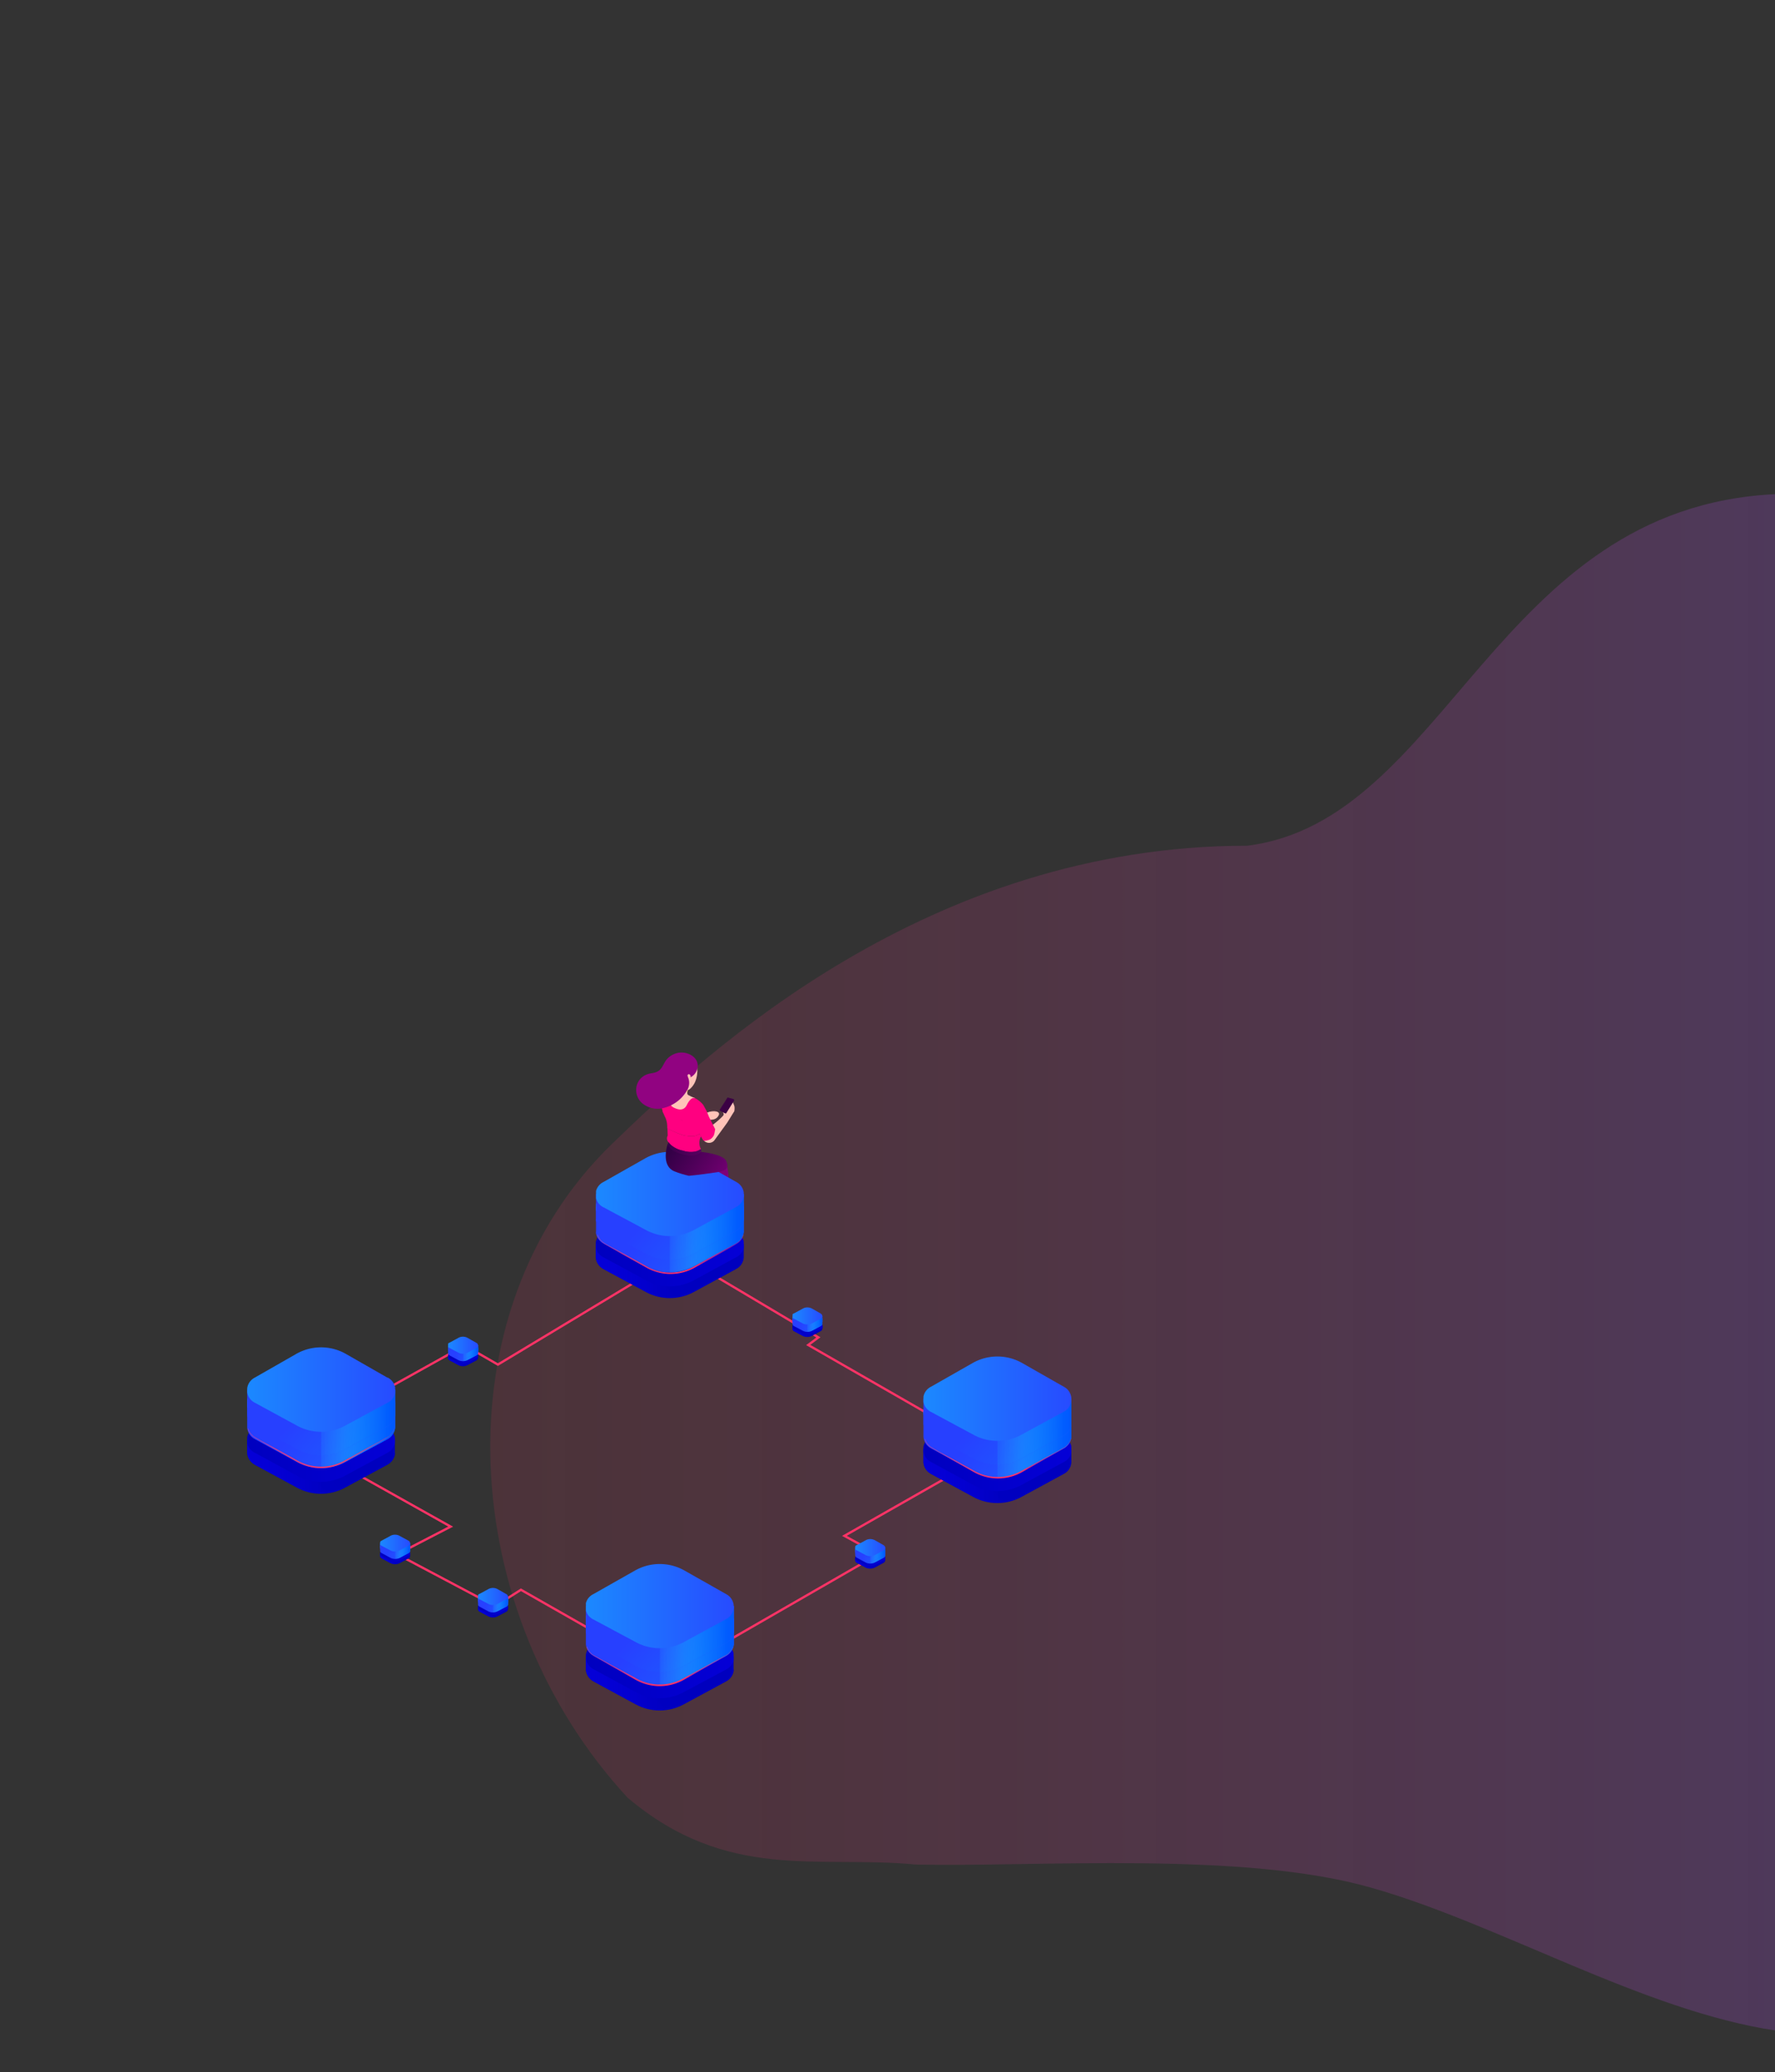<svg xmlns="http://www.w3.org/2000/svg" xmlns:xlink="http://www.w3.org/1999/xlink" id="MilaWomanMobie" viewBox="0 0 770.4 898.9"><rect x="0" y="0" width="770.4" height="898.9" fill="#333333" stroke="none"/><style>#line-merc{ -webkit-animation: merh 1s alternate infinite ease-in-out; animation: merh 1s alternate infinite ease-in-out; } @-webkit-keyframes merh{ to{ opacity: 0.5; } } @keyframes merh{ to{ opacity: 0.5; } }</style><linearGradient id="fon_1_" x1="212.8" x2="997.7" y1="435.6" y2="435.6" gradientTransform="translate(0 112)" gradientUnits="userSpaceOnUse"><stop offset="0" stop-color="#F36" stop-opacity=".4"/><stop offset="1" stop-color="#7955FF"/></linearGradient><path id="fon" fill="url(#fon_1_)" d="M770.4 748.6V214.4C649 220.2 628 356 541.4 366.9c-138.4 0-234 88.9-275.8 129.4-75.7 73.3-67 203.8 6.8 283.6 43.3 36.6 82.7 24.9 125 29C451 810 539 803 595 818.9c55.5 15.7 118.2 53.4 175.6 62 3 .4-.2-132.3-.2-132.3z" opacity=".3"/><path id="line-merc" fill="none" stroke="#F36" stroke-miterlimit="10" d="M147.6 613.8l54.1-30.1 14.4 8.3 59-35.5 36-2.5 44.1 26.2-4.4 3.3 82.1 47.1-15.1 6.5-51.3 29.2 14.6 8-80.4 46.3-30-5.5-44.6-25.4-11.2 7.1-42.5-22.5 23.2-12-53.2-29.8z"/><g><linearGradient id="SVGID_1_" x1="1108.6" x2="1077.5" y1="2952.9" y2="2973.9" gradientTransform="matrix(-1 .09 -.09 -1 1658.8 3387.7)" gradientUnits="userSpaceOnUse"><stop offset="0" stop-color="#22003B"/><stop offset="1" stop-color="#7E0079"/></linearGradient><path fill="url(#SVGID_1_)" d="M315.9 507.7c-.2-1.4-.5-2.2-.8-2.3v-.2a9 9 0 0 0-.7-.8 2 2 0 0 0-1-.6 4 4 0 0 0-1.4-.3c-.4.1-.9.3-1.2.6l-.4.3a1 1 0 0 0-.3.7l.4 4.2.2 4 .2 2.5.2 1.4v2.2c1 0 .4 1.9 1 1.5l2.1-1.5c.7-.7 1.2-1.5 1.5-2.3.6-1.6.3-3.6.5-5.2 0-1.4 0-2.8-.3-4.2z"/><g><g><g><g><g><defs><path id="SVGID_2_" d="M318.4 724.4V691h-64.1v33.5c.2 2.2 1.5 4 3.4 5l18.4 10a21.8 21.8 0 0 0 20.5 0l18.5-10c1.9-1 3.2-2.8 3.4-5z"/></defs><clipPath id="SVGID_3_"><use overflow="visible" xlink:href="#SVGID_2_"/></clipPath><g clip-path="url(#SVGID_3_)"><linearGradient id="SVGID_4_" x1="316.3" x2="218.7" y1="639.6" y2="728.7" gradientTransform="translate(0 112)" gradientUnits="userSpaceOnUse"><stop offset="0" stop-color="#0000BF"/><stop offset="1" stop-color="#0500D7"/></linearGradient><path fill="url(#SVGID_4_)" d="M318.5 718.5v118.8c0 2-1.4 4-3.3 4.7L289 853a6 6 0 0 1-5-.3l-27-14.6a5.1 5.1 0 0 1-2.7-4.4V718.5h64.2z"/><linearGradient id="SVGID_5_" x1="254.3" x2="286.4" y1="673.9" y2="673.9" gradientTransform="translate(0 112)" gradientUnits="userSpaceOnUse"><stop offset="0" stop-color="#0500D7"/><stop offset=".1" stop-color="#0500D7"/><stop offset=".3" stop-color="#0500D7" stop-opacity=".9"/><stop offset=".5" stop-color="#0500D7" stop-opacity=".7"/><stop offset=".7" stop-color="#0500D7" stop-opacity=".5"/><stop offset=".9" stop-color="#0500D7" stop-opacity=".2"/><stop offset="1" stop-color="#0500D7" stop-opacity=".1"/></linearGradient><path fill="url(#SVGID_5_)" d="M286.4 736.8v116.6c-.9 0-1.7-.3-2.5-.7L257 838a5.1 5.1 0 0 1-2.7-4.4V718.5h3.5l28.6 18.3z"/><linearGradient id="SVGID_6_" x1="254.2" x2="318.5" y1="606.5" y2="606.5" gradientTransform="translate(0 112)" gradientUnits="userSpaceOnUse"><stop offset="0" stop-color="#0000BF"/><stop offset="1" stop-color="#0500D7"/></linearGradient><path fill="url(#SVGID_6_)" d="M257.5 713.3l18.2-10.3a21.8 21.8 0 0 1 21.3 0l18.2 10.3a6.1 6.1 0 0 1-.1 11l-18.5 9.9a21.8 21.8 0 0 1-20.5 0l-18.4-10a6.1 6.1 0 0 1-.2-10.9z"/></g></g></g></g></g><g><g><g><g><defs><path id="SVGID_7_" d="M254.3 713.4v-33.5h64.2v33.5c-.2 2-1.5 4-3.4 5l-18.5 10a21.8 21.8 0 0 1-20.5 0l-18.4-10c-2-1-3.2-3-3.4-5z"/></defs><clipPath id="SVGID_8_"><use overflow="visible" xlink:href="#SVGID_7_"/></clipPath><g clip-path="url(#SVGID_8_)"><linearGradient id="SVGID_9_" x1="1063.4" x2="965.8" y1="623.5" y2="712.5" gradientTransform="matrix(-1 0 0 1 1319.8 112)" gradientUnits="userSpaceOnUse"><stop offset="0" stop-color="#2740FF"/><stop offset=".6" stop-color="#1181FF"/><stop offset="1" stop-color="#00B5FF"/></linearGradient><path fill="url(#SVGID_9_)" d="M254.3 702.3v118.9c0 2 1.3 3.9 3.2 4.7l26.2 11a6 6 0 0 0 5.1-.3l27-14.6a5.1 5.1 0 0 0 2.7-4.5V702.3h-64.2z"/><linearGradient id="SVGID_10_" x1="1001.3" x2="1033.4" y1="657.8" y2="657.8" gradientTransform="matrix(-1 0 0 1 1319.8 112)" gradientUnits="userSpaceOnUse"><stop offset="0" stop-color="#0058FF"/><stop offset=".1" stop-color="#015DFF"/><stop offset=".2" stop-color="#0469FF" stop-opacity=".9"/><stop offset=".4" stop-color="#097EFF" stop-opacity=".8"/><stop offset=".6" stop-color="#0F9AFF" stop-opacity=".6"/><stop offset=".8" stop-color="#18BFFF" stop-opacity=".3"/><stop offset="1" stop-color="#1FDFFF" stop-opacity=".1"/></linearGradient><path fill="url(#SVGID_10_)" d="M286.4 720.6v116.6c.8 0 1.7-.2 2.4-.7l27-14.5a5.1 5.1 0 0 0 2.7-4.5V702.3h-3.6l-28.5 18.3z"/><linearGradient id="SVGID_11_" x1="1001.3" x2="1065.5" y1="590.3" y2="590.3" gradientTransform="matrix(-1 0 0 1 1319.8 112)" gradientUnits="userSpaceOnUse"><stop offset="0" stop-color="#274BFF"/><stop offset="1" stop-color="#1B89FF"/></linearGradient><path fill="url(#SVGID_11_)" d="M315.2 697.2L297 686.9a21.8 21.8 0 0 0-21.3 0l-18.2 10.3a6.1 6.1 0 0 0 .1 10.9l18.5 9.9a21.8 21.8 0 0 0 20.5 0l18.5-10a6.1 6.1 0 0 0 .1-10.8z"/></g></g></g></g></g><g><g><g><g><defs><path id="SVGID_12_" d="M254.3 707.8v-33.5h64.2v33.5c-.2 2.1-1.5 4-3.4 5l-18.5 10a21.8 21.8 0 0 1-20.5 0l-18.4-10c-2-1-3.2-2.9-3.4-5z"/></defs><clipPath id="SVGID_13_"><use overflow="visible" xlink:href="#SVGID_12_"/></clipPath><g clip-path="url(#SVGID_13_)"><linearGradient id="SVGID_14_" x1="1063.4" x2="965.8" y1="617.9" y2="707" gradientTransform="matrix(-1 0 0 1 1319.8 112)" gradientUnits="userSpaceOnUse"><stop offset="0" stop-color="#2740FF"/><stop offset=".6" stop-color="#1181FF"/><stop offset="1" stop-color="#00B5FF"/></linearGradient><path fill="url(#SVGID_14_)" d="M254.3 696.8v118.8c0 2 1.3 4 3.2 4.7l26.2 11a6 6 0 0 0 5.1-.3l27-14.5a5 5 0 0 0 2.7-4.5V696.8h-64.2z"/><linearGradient id="SVGID_15_" x1="1001.3" x2="1033.4" y1="652.2" y2="652.2" gradientTransform="matrix(-1 0 0 1 1319.8 112)" gradientUnits="userSpaceOnUse"><stop offset="0" stop-color="#0058FF"/><stop offset=".1" stop-color="#015DFF"/><stop offset=".2" stop-color="#0469FF" stop-opacity=".9"/><stop offset=".4" stop-color="#097EFF" stop-opacity=".8"/><stop offset=".6" stop-color="#0F9AFF" stop-opacity=".6"/><stop offset=".8" stop-color="#18BFFF" stop-opacity=".3"/><stop offset="1" stop-color="#1FDFFF" stop-opacity=".1"/></linearGradient><path fill="url(#SVGID_15_)" d="M286.4 715v116.7c.8 0 1.7-.3 2.4-.7l27-14.6a5 5 0 0 0 2.7-4.4V696.8h-3.6L286.4 715z"/><linearGradient id="SVGID_16_" x1="1001.3" x2="1065.5" y1="584.8" y2="584.8" gradientTransform="matrix(-1 0 0 1 1319.8 112)" gradientUnits="userSpaceOnUse"><stop offset="0" stop-color="#274BFF"/><stop offset="1" stop-color="#1B89FF"/></linearGradient><path fill="url(#SVGID_16_)" d="M315.2 691.6L297 681.3a21.8 21.8 0 0 0-21.3 0l-18.2 10.3a6.1 6.1 0 0 0 .1 11l18.5 9.9a21.8 21.8 0 0 0 20.5 0l18.4-10a6.1 6.1 0 0 0 .2-10.9z"/></g></g></g></g></g></g><g><g><g><g><g><defs><path id="SVGID_17_" d="M465 634.4V601h-64.2v33.5c.2 2.2 1.5 4 3.4 5l18.4 10a21.8 21.8 0 0 0 20.6 0l18.4-10c2-1 3.2-2.8 3.4-5z"/></defs><clipPath id="SVGID_18_"><use overflow="visible" xlink:href="#SVGID_17_"/></clipPath><g clip-path="url(#SVGID_18_)"><linearGradient id="SVGID_19_" x1="462.9" x2="365.3" y1="549.6" y2="638.7" gradientTransform="translate(0 112)" gradientUnits="userSpaceOnUse"><stop offset="0" stop-color="#0000BF"/><stop offset="1" stop-color="#0500D7"/></linearGradient><path fill="url(#SVGID_19_)" d="M465 628.5v118.8c0 2.1-1.3 4-3.3 4.7l-26.2 11a5.9 5.9 0 0 1-5-.3l-27-14.5a5.1 5.1 0 0 1-2.7-4.5V628.5H465z"/><linearGradient id="SVGID_20_" x1="400.8" x2="432.9" y1="583.9" y2="583.9" gradientTransform="translate(0 112)" gradientUnits="userSpaceOnUse"><stop offset="0" stop-color="#0500D7"/><stop offset=".1" stop-color="#0500D7"/><stop offset=".3" stop-color="#0500D7" stop-opacity=".9"/><stop offset=".5" stop-color="#0500D7" stop-opacity=".7"/><stop offset=".7" stop-color="#0500D7" stop-opacity=".5"/><stop offset=".9" stop-color="#0500D7" stop-opacity=".2"/><stop offset="1" stop-color="#0500D7" stop-opacity=".1"/></linearGradient><path fill="url(#SVGID_20_)" d="M433 646.8v116.6c-1 0-1.8-.3-2.6-.7l-26.9-14.6a5.1 5.1 0 0 1-2.7-4.4V628.5h3.6l28.5 18.3z"/><linearGradient id="SVGID_21_" x1="400.8" x2="465" y1="516.5" y2="516.5" gradientTransform="translate(0 112)" gradientUnits="userSpaceOnUse"><stop offset="0" stop-color="#0000BF"/><stop offset="1" stop-color="#0500D7"/></linearGradient><path fill="url(#SVGID_21_)" d="M404 623.3l18.3-10.3a21.8 21.8 0 0 1 21.3 0l18.1 10.3a6.1 6.1 0 0 1 0 11l-18.5 10a21.8 21.8 0 0 1-20.6 0l-18.4-10a6.1 6.1 0 0 1-.1-11z"/></g></g></g></g></g><g><g><g><g><defs><path id="SVGID_22_" d="M400.8 623.4v-33.5H465v33.5c-.2 2.1-1.5 4-3.4 5l-18.4 10a21.8 21.8 0 0 1-20.6 0l-18.4-10c-2-1-3.2-2.9-3.4-5z"/></defs><clipPath id="SVGID_23_"><use overflow="visible" xlink:href="#SVGID_22_"/></clipPath><g clip-path="url(#SVGID_23_)"><linearGradient id="SVGID_24_" x1="916.8" x2="819.2" y1="533.5" y2="622.5" gradientTransform="matrix(-1 0 0 1 1319.8 112)" gradientUnits="userSpaceOnUse"><stop offset="0" stop-color="#2740FF"/><stop offset=".6" stop-color="#1181FF"/><stop offset="1" stop-color="#00B5FF"/></linearGradient><path fill="url(#SVGID_24_)" d="M400.8 612.4v118.8c0 2 1.3 4 3.3 4.7l26.2 11a5.9 5.9 0 0 0 5-.3l27-14.6a5.1 5.1 0 0 0 2.7-4.4V612.4h-64.2z"/><linearGradient id="SVGID_25_" x1="854.8" x2="886.9" y1="567.8" y2="567.8" gradientTransform="matrix(-1 0 0 1 1319.8 112)" gradientUnits="userSpaceOnUse"><stop offset="0" stop-color="#0058FF"/><stop offset=".1" stop-color="#015DFF"/><stop offset=".2" stop-color="#0469FF" stop-opacity=".9"/><stop offset=".4" stop-color="#097EFF" stop-opacity=".8"/><stop offset=".6" stop-color="#0F9AFF" stop-opacity=".6"/><stop offset=".8" stop-color="#18BFFF" stop-opacity=".3"/><stop offset="1" stop-color="#1FDFFF" stop-opacity=".1"/></linearGradient><path fill="url(#SVGID_25_)" d="M432.9 630.6v116.7c.9 0 1.7-.3 2.5-.7l26.9-14.6a5.1 5.1 0 0 0 2.7-4.5V612.3h-3.6L433 630.6z"/><linearGradient id="SVGID_26_" x1="854.8" x2="919" y1="500.4" y2="500.4" gradientTransform="matrix(-1 0 0 1 1319.8 112)" gradientUnits="userSpaceOnUse"><stop offset="0" stop-color="#274BFF"/><stop offset="1" stop-color="#1B89FF"/></linearGradient><path fill="url(#SVGID_26_)" d="M461.7 607.2l-18.1-10.3a21.8 21.8 0 0 0-21.4 0l-18.1 10.3a6.1 6.1 0 0 0 .1 10.9l18.4 10a21.8 21.8 0 0 0 20.6 0l18.4-10a6.1 6.1 0 0 0 .1-11z"/></g></g></g></g></g><g><g><g><g><defs><path id="SVGID_27_" d="M400.8 617.8v-33.5H465v33.5c-.2 2.1-1.5 4-3.4 5l-18.4 10a21.8 21.8 0 0 1-20.6 0l-18.4-10c-2-1-3.2-2.9-3.4-5z"/></defs><clipPath id="SVGID_28_"><use overflow="visible" xlink:href="#SVGID_27_"/></clipPath><g clip-path="url(#SVGID_28_)"><linearGradient id="SVGID_29_" x1="916.8" x2="819.2" y1="527.9" y2="617" gradientTransform="matrix(-1 0 0 1 1319.8 112)" gradientUnits="userSpaceOnUse"><stop offset="0" stop-color="#2740FF"/><stop offset=".6" stop-color="#1181FF"/><stop offset="1" stop-color="#00B5FF"/></linearGradient><path fill="url(#SVGID_29_)" d="M400.8 606.8v118.8c0 2 1.3 4 3.3 4.7l26.2 11a5.9 5.9 0 0 0 5-.3l27-14.5a5.1 5.1 0 0 0 2.7-4.5V606.8h-64.2z"/><linearGradient id="SVGID_30_" x1="854.8" x2="886.9" y1="562.2" y2="562.2" gradientTransform="matrix(-1 0 0 1 1319.8 112)" gradientUnits="userSpaceOnUse"><stop offset="0" stop-color="#0058FF"/><stop offset=".1" stop-color="#015DFF"/><stop offset=".2" stop-color="#0469FF" stop-opacity=".9"/><stop offset=".4" stop-color="#097EFF" stop-opacity=".8"/><stop offset=".6" stop-color="#0F9AFF" stop-opacity=".6"/><stop offset=".8" stop-color="#18BFFF" stop-opacity=".3"/><stop offset="1" stop-color="#1FDFFF" stop-opacity=".1"/></linearGradient><path fill="url(#SVGID_30_)" d="M432.9 625v116.7c.9 0 1.7-.3 2.5-.7l26.9-14.6a5.1 5.1 0 0 0 2.7-4.4V606.8h-3.6L433 625z"/><linearGradient id="SVGID_31_" x1="854.8" x2="919" y1="494.8" y2="494.8" gradientTransform="matrix(-1 0 0 1 1319.8 112)" gradientUnits="userSpaceOnUse"><stop offset="0" stop-color="#274BFF"/><stop offset="1" stop-color="#1B89FF"/></linearGradient><path fill="url(#SVGID_31_)" d="M461.7 601.6l-18.1-10.3a21.8 21.8 0 0 0-21.4 0l-18.1 10.3a6.1 6.1 0 0 0 .1 11l18.4 9.9a21.8 21.8 0 0 0 20.6 0l18.4-10a6.1 6.1 0 0 0 .1-10.9z"/></g></g></g></g></g></g><g><g><g><g><g><defs><path id="SVGID_32_" d="M322.8 545.6v-33.5h-64.2v33.5c.2 2.2 1.5 4 3.4 5l18.5 10a21.8 21.8 0 0 0 20.5 0l18.4-10c2-1 3.2-2.8 3.4-5z"/></defs><clipPath id="SVGID_33_"><use overflow="visible" xlink:href="#SVGID_32_"/></clipPath><g clip-path="url(#SVGID_33_)"><linearGradient id="SVGID_34_" x1="320.7" x2="223.1" y1="460.8" y2="549.9" gradientTransform="translate(0 112)" gradientUnits="userSpaceOnUse"><stop offset="0" stop-color="#0000BF"/><stop offset="1" stop-color="#0500D7"/></linearGradient><path fill="url(#SVGID_34_)" d="M322.8 539.7v118.8c0 2-1.3 4-3.2 4.7l-26.3 11a6 6 0 0 1-5-.3l-27-14.6a5 5 0 0 1-2.7-4.4V539.7h64.2z"/><linearGradient id="SVGID_35_" x1="258.6" x2="290.7" y1="495.1" y2="495.1" gradientTransform="translate(0 112)" gradientUnits="userSpaceOnUse"><stop offset="0" stop-color="#0500D7"/><stop offset=".1" stop-color="#0500D7"/><stop offset=".3" stop-color="#0500D7" stop-opacity=".9"/><stop offset=".5" stop-color="#0500D7" stop-opacity=".7"/><stop offset=".7" stop-color="#0500D7" stop-opacity=".5"/><stop offset=".9" stop-color="#0500D7" stop-opacity=".2"/><stop offset="1" stop-color="#0500D7" stop-opacity=".1"/></linearGradient><path fill="url(#SVGID_35_)" d="M290.7 558v116.6c-.8 0-1.7-.3-2.4-.7l-27-14.6a5 5 0 0 1-2.7-4.4V539.7h3.6l28.5 18.3z"/><linearGradient id="SVGID_36_" x1="258.6" x2="322.8" y1="427.7" y2="427.7" gradientTransform="translate(0 112)" gradientUnits="userSpaceOnUse"><stop offset="0" stop-color="#0000BF"/><stop offset="1" stop-color="#0500D7"/></linearGradient><path fill="url(#SVGID_36_)" d="M261.9 534.5l18.2-10.3a21.8 21.8 0 0 1 21.3 0l18.2 10.3a6.1 6.1 0 0 1-.2 11l-18.4 10a21.8 21.8 0 0 1-20.5 0l-18.5-10a6.1 6.1 0 0 1-.1-11z"/></g></g></g></g></g><g><g><g><g><defs><path id="SVGID_37_" d="M258.7 534.6V501h64.1v33.5c-.2 2.1-1.5 4-3.4 5l-18.4 10a21.8 21.8 0 0 1-20.5 0l-18.5-10c-2-1-3.2-2.9-3.4-5z"/></defs><clipPath id="SVGID_38_"><use overflow="visible" xlink:href="#SVGID_37_"/></clipPath><g clip-path="url(#SVGID_38_)"><linearGradient id="SVGID_39_" x1="1059" x2="961.4" y1="444.7" y2="533.7" gradientTransform="matrix(-1 0 0 1 1319.8 112)" gradientUnits="userSpaceOnUse"><stop offset="0" stop-color="#2740FF"/><stop offset=".6" stop-color="#1181FF"/><stop offset="1" stop-color="#00B5FF"/></linearGradient><path fill="url(#SVGID_39_)" d="M258.6 523.5v118.9c0 2 1.4 3.9 3.3 4.7l26.2 11a6 6 0 0 0 5.1-.3l26.9-14.5a5.1 5.1 0 0 0 2.7-4.5V523.5h-64.2z"/><linearGradient id="SVGID_40_" x1="996.9" x2="1029" y1="479" y2="479" gradientTransform="matrix(-1 0 0 1 1319.8 112)" gradientUnits="userSpaceOnUse"><stop offset="0" stop-color="#0058FF"/><stop offset=".1" stop-color="#015DFF"/><stop offset=".2" stop-color="#0469FF" stop-opacity=".9"/><stop offset=".4" stop-color="#097EFF" stop-opacity=".8"/><stop offset=".6" stop-color="#0F9AFF" stop-opacity=".6"/><stop offset=".8" stop-color="#18BFFF" stop-opacity=".3"/><stop offset="1" stop-color="#1FDFFF" stop-opacity=".1"/></linearGradient><path fill="url(#SVGID_40_)" d="M290.7 541.8v116.6c.9 0 1.7-.2 2.5-.6l26.9-14.6a5.1 5.1 0 0 0 2.7-4.5V523.5h-3.5l-28.6 18.3z"/><linearGradient id="SVGID_41_" x1="997" x2="1061.2" y1="411.5" y2="411.5" gradientTransform="matrix(-1 0 0 1 1319.8 112)" gradientUnits="userSpaceOnUse"><stop offset="0" stop-color="#274BFF"/><stop offset="1" stop-color="#1B89FF"/></linearGradient><path fill="url(#SVGID_41_)" d="M319.6 518.4L301.4 508a21.8 21.8 0 0 0-21.3 0l-18.2 10.3a6.1 6.1 0 0 0 .1 10.9l18.4 10a21.8 21.8 0 0 0 20.6 0l18.4-10a6.1 6.1 0 0 0 .2-11z"/></g></g></g></g></g><g><g><g><g><defs><path id="SVGID_42_" d="M258.7 529v-33.5h64.1V529c-.2 2.1-1.5 4-3.4 5L301 544a21.8 21.8 0 0 1-20.5 0L262 534c-2-1-3.2-2.9-3.4-5z"/></defs><clipPath id="SVGID_43_"><use overflow="visible" xlink:href="#SVGID_42_"/></clipPath><g clip-path="url(#SVGID_43_)"><linearGradient id="SVGID_44_" x1="1059" x2="961.4" y1="439.1" y2="528.2" gradientTransform="matrix(-1 0 0 1 1319.8 112)" gradientUnits="userSpaceOnUse"><stop offset="0" stop-color="#2740FF"/><stop offset=".6" stop-color="#1181FF"/><stop offset="1" stop-color="#00B5FF"/></linearGradient><path fill="url(#SVGID_44_)" d="M258.6 518v118.8c0 2 1.4 4 3.3 4.7l26.2 11a6 6 0 0 0 5.1-.3l26.9-14.5a5.1 5.1 0 0 0 2.7-4.5V518h-64.2z"/><linearGradient id="SVGID_45_" x1="996.9" x2="1029" y1="473.4" y2="473.4" gradientTransform="matrix(-1 0 0 1 1319.8 112)" gradientUnits="userSpaceOnUse"><stop offset="0" stop-color="#0058FF"/><stop offset=".1" stop-color="#015DFF"/><stop offset=".2" stop-color="#0469FF" stop-opacity=".9"/><stop offset=".4" stop-color="#097EFF" stop-opacity=".8"/><stop offset=".6" stop-color="#0F9AFF" stop-opacity=".6"/><stop offset=".8" stop-color="#18BFFF" stop-opacity=".3"/><stop offset="1" stop-color="#1FDFFF" stop-opacity=".1"/></linearGradient><path fill="url(#SVGID_45_)" d="M290.7 536.3v116.6c.9 0 1.7-.3 2.5-.7l26.9-14.6a5.1 5.1 0 0 0 2.7-4.4V518h-3.5l-28.6 18.3z"/><linearGradient id="SVGID_46_" x1="996.9" x2="1061.2" y1="406" y2="406" gradientTransform="matrix(-1 0 0 1 1319.8 112)" gradientUnits="userSpaceOnUse"><stop offset="0" stop-color="#274BFF"/><stop offset="1" stop-color="#1B89FF"/></linearGradient><path fill="url(#SVGID_46_)" d="M319.6 512.8l-18.2-10.3a21.8 21.8 0 0 0-21.3 0l-18.2 10.3a6.1 6.1 0 0 0 .1 11l18.5 9.9a21.8 21.8 0 0 0 20.5 0l18.4-10a6.1 6.1 0 0 0 .2-10.9z"/></g></g></g></g></g></g><g><g><g><g><g><defs><path id="SVGID_47_" d="M171.4 630.5V597h-64.1v33.5c.2 2.1 1.5 4 3.4 5l18.4 10a21.8 21.8 0 0 0 20.5 0l18.5-10c1.9-1 3.2-2.9 3.4-5z"/></defs><clipPath id="SVGID_48_"><use overflow="visible" xlink:href="#SVGID_47_"/></clipPath><g clip-path="url(#SVGID_48_)"><linearGradient id="SVGID_49_" x1="169.3" x2="71.7" y1="545.7" y2="634.7" gradientTransform="translate(0 112)" gradientUnits="userSpaceOnUse"><stop offset="0" stop-color="#0000BF"/><stop offset="1" stop-color="#0500D7"/></linearGradient><path fill="url(#SVGID_49_)" d="M171.5 624.5v118.8c0 2.1-1.4 4-3.3 4.7L142 759a6 6 0 0 1-5-.3l-27-14.5a5.1 5.1 0 0 1-2.7-4.5V624.5h64.2z"/><linearGradient id="SVGID_50_" x1="107.3" x2="139.4" y1="580" y2="580" gradientTransform="translate(0 112)" gradientUnits="userSpaceOnUse"><stop offset="0" stop-color="#0500D7"/><stop offset=".1" stop-color="#0500D7"/><stop offset=".3" stop-color="#0500D7" stop-opacity=".9"/><stop offset=".5" stop-color="#0500D7" stop-opacity=".7"/><stop offset=".7" stop-color="#0500D7" stop-opacity=".5"/><stop offset=".9" stop-color="#0500D7" stop-opacity=".2"/><stop offset="1" stop-color="#0500D7" stop-opacity=".1"/></linearGradient><path fill="url(#SVGID_50_)" d="M139.4 642.8v116.6c-.9 0-1.7-.2-2.5-.7L110 744.2a5.1 5.1 0 0 1-2.7-4.5V624.5h3.5l28.6 18.3z"/><linearGradient id="SVGID_51_" x1="107.3" x2="171.5" y1="512.5" y2="512.5" gradientTransform="translate(0 112)" gradientUnits="userSpaceOnUse"><stop offset="0" stop-color="#0000BF"/><stop offset="1" stop-color="#0500D7"/></linearGradient><path fill="url(#SVGID_51_)" d="M110.5 619.4l18.2-10.3a21.8 21.8 0 0 1 21.3 0l18.2 10.3a6.1 6.1 0 0 1-.1 10.9l-18.5 10a21.8 21.8 0 0 1-20.5 0l-18.4-10a6.1 6.1 0 0 1-.2-11z"/></g></g></g></g></g><g><g><g><g><defs><path id="SVGID_52_" d="M107.3 619.4v-33.5h64.2v33.5c-.2 2.1-1.5 4-3.4 5l-18.5 10a21.8 21.8 0 0 1-20.5 0l-18.4-10c-2-1-3.2-2.9-3.4-5z"/></defs><clipPath id="SVGID_53_"><use overflow="visible" xlink:href="#SVGID_52_"/></clipPath><g clip-path="url(#SVGID_53_)"><linearGradient id="SVGID_54_" x1="1210.4" x2="1112.8" y1="529.5" y2="618.6" gradientTransform="matrix(-1 0 0 1 1319.8 112)" gradientUnits="userSpaceOnUse"><stop offset="0" stop-color="#2740FF"/><stop offset=".6" stop-color="#1181FF"/><stop offset="1" stop-color="#00B5FF"/></linearGradient><path fill="url(#SVGID_54_)" d="M107.3 608.4v118.8c0 2 1.3 4 3.2 4.7l26.3 11a6 6 0 0 0 5-.3l27-14.5a5.1 5.1 0 0 0 2.7-4.5V608.4h-64.2z"/><linearGradient id="SVGID_55_" x1="1148.3" x2="1180.4" y1="563.8" y2="563.8" gradientTransform="matrix(-1 0 0 1 1319.8 112)" gradientUnits="userSpaceOnUse"><stop offset="0" stop-color="#0058FF"/><stop offset=".1" stop-color="#015DFF"/><stop offset=".2" stop-color="#0469FF" stop-opacity=".9"/><stop offset=".4" stop-color="#097EFF" stop-opacity=".8"/><stop offset=".6" stop-color="#0F9AFF" stop-opacity=".6"/><stop offset=".8" stop-color="#18BFFF" stop-opacity=".3"/><stop offset="1" stop-color="#1FDFFF" stop-opacity=".1"/></linearGradient><path fill="url(#SVGID_55_)" d="M139.4 626.7v116.6c.8 0 1.7-.3 2.4-.7l27-14.6a5.1 5.1 0 0 0 2.7-4.4V608.4h-3.6l-28.5 18.3z"/><linearGradient id="SVGID_56_" x1="1148.3" x2="1212.5" y1="496.4" y2="496.4" gradientTransform="matrix(-1 0 0 1 1319.8 112)" gradientUnits="userSpaceOnUse"><stop offset="0" stop-color="#274BFF"/><stop offset="1" stop-color="#1B89FF"/></linearGradient><path fill="url(#SVGID_56_)" d="M168.2 603.2L150 593a21.8 21.8 0 0 0-21.3 0l-18.2 10.3a6.1 6.1 0 0 0 .2 11L129 624a21.8 21.8 0 0 0 20.5 0l18.5-10a6.1 6.1 0 0 0 .1-10.9z"/></g></g></g></g></g><g><g><g><g><defs><path id="SVGID_57_" d="M107.3 613.8v-33.5h64.2v33.5c-.2 2.2-1.5 4-3.4 5l-18.5 10a21.8 21.8 0 0 1-20.5 0l-18.4-10c-2-1-3.2-2.8-3.4-5z"/></defs><clipPath id="SVGID_58_"><use overflow="visible" xlink:href="#SVGID_57_"/></clipPath><g clip-path="url(#SVGID_58_)"><linearGradient id="SVGID_59_" x1="1210.4" x2="1112.8" y1="524" y2="613" gradientTransform="matrix(-1 0 0 1 1319.8 112)" gradientUnits="userSpaceOnUse"><stop offset="0" stop-color="#2740FF"/><stop offset=".6" stop-color="#1181FF"/><stop offset="1" stop-color="#00B5FF"/></linearGradient><path fill="url(#SVGID_59_)" d="M107.3 602.8v118.9c0 2 1.3 3.9 3.2 4.6l26.3 11a6 6 0 0 0 5-.2l27-14.6a5 5 0 0 0 2.7-4.4V602.8h-64.2z"/><linearGradient id="SVGID_60_" x1="1148.3" x2="1180.4" y1="558.3" y2="558.3" gradientTransform="matrix(-1 0 0 1 1319.8 112)" gradientUnits="userSpaceOnUse"><stop offset="0" stop-color="#0058FF"/><stop offset=".1" stop-color="#015DFF"/><stop offset=".2" stop-color="#0469FF" stop-opacity=".9"/><stop offset=".4" stop-color="#097EFF" stop-opacity=".8"/><stop offset=".6" stop-color="#0F9AFF" stop-opacity=".6"/><stop offset=".8" stop-color="#18BFFF" stop-opacity=".3"/><stop offset="1" stop-color="#1FDFFF" stop-opacity=".1"/></linearGradient><path fill="url(#SVGID_60_)" d="M139.4 621.1v116.6c.8 0 1.7-.2 2.4-.7l27-14.5a5 5 0 0 0 2.7-4.5V602.8h-3.6l-28.5 18.3z"/><linearGradient id="SVGID_61_" x1="1148.3" x2="1212.5" y1="490.8" y2="490.8" gradientTransform="matrix(-1 0 0 1 1319.8 112)" gradientUnits="userSpaceOnUse"><stop offset="0" stop-color="#274BFF"/><stop offset="1" stop-color="#1B89FF"/></linearGradient><path fill="url(#SVGID_61_)" d="M168.2 597.7L150 587.3a21.8 21.8 0 0 0-21.3 0l-18.2 10.4a6.1 6.1 0 0 0 .2 10.9l18.4 10a21.8 21.8 0 0 0 20.5 0l18.5-10a6.1 6.1 0 0 0 .1-11z"/></g></g></g></g></g></g><g><g><g><g><g><defs><path id="SVGID_62_" d="M178 675v-6.7h-13v6.8c0 .4.3.8.7 1l3.7 2c1.3.7 2.9.7 4.2 0l3.7-2c.4-.2.7-.6.7-1z"/></defs><clipPath id="SVGID_63_"><use overflow="visible" xlink:href="#SVGID_62_"/></clipPath><g clip-path="url(#SVGID_63_)"><linearGradient id="SVGID_64_" x1="177.5" x2="157.8" y1="568.6" y2="586.6" gradientTransform="translate(0 112)" gradientUnits="userSpaceOnUse"><stop offset="0" stop-color="#0000BF"/><stop offset="1" stop-color="#0500D7"/></linearGradient><path fill="url(#SVGID_64_)" d="M178 673.9v24c0 .5-.3.8-.7 1L172 701l-.5.1-.5-.1-5.5-3a1 1 0 0 1-.5-.9v-23.3h13z"/><linearGradient id="SVGID_65_" x1="165" x2="171.5" y1="575.5" y2="575.5" gradientTransform="translate(0 112)" gradientUnits="userSpaceOnUse"><stop offset="0" stop-color="#0500D7"/><stop offset=".1" stop-color="#0500D7"/><stop offset=".3" stop-color="#0500D7" stop-opacity=".9"/><stop offset=".5" stop-color="#0500D7" stop-opacity=".7"/><stop offset=".7" stop-color="#0500D7" stop-opacity=".5"/><stop offset=".9" stop-color="#0500D7" stop-opacity=".2"/><stop offset="1" stop-color="#0500D7" stop-opacity=".1"/></linearGradient><path fill="url(#SVGID_65_)" d="M171.5 677.6v23.6l-.5-.1-5.5-3a1 1 0 0 1-.5-.9v-23.3h.7l5.8 3.7z"/><linearGradient id="SVGID_66_" x1="165" x2="178" y1="561.9" y2="561.9" gradientTransform="translate(0 112)" gradientUnits="userSpaceOnUse"><stop offset="0" stop-color="#0000BF"/><stop offset="1" stop-color="#0500D7"/></linearGradient><path fill="url(#SVGID_66_)" d="M165.6 672.8l3.7-2c1.4-.8 3-.8 4.3 0l3.7 2a1.2 1.2 0 0 1 0 2.2l-3.7 2c-1.3.7-2.9.7-4.2 0l-3.7-2a1.2 1.2 0 0 1 0-2.2z"/></g></g></g></g></g><g><g><g><g><defs><path id="SVGID_67_" d="M165 672.8v-6.7h13v6.7c0 .5-.3.8-.7 1l-3.7 2c-1.3.7-2.9.7-4.2 0l-3.7-2c-.4-.2-.7-.5-.7-1z"/></defs><clipPath id="SVGID_68_"><use overflow="visible" xlink:href="#SVGID_67_"/></clipPath><g clip-path="url(#SVGID_68_)"><linearGradient id="SVGID_69_" x1="1154.4" x2="1134.6" y1="565.3" y2="583.4" gradientTransform="matrix(-1 0 0 1 1319.8 112)" gradientUnits="userSpaceOnUse"><stop offset="0" stop-color="#2740FF"/><stop offset=".6" stop-color="#1181FF"/><stop offset="1" stop-color="#00B5FF"/></linearGradient><path fill="url(#SVGID_69_)" d="M165 670.6v24c0 .5.2 1 .7 1l5.3 2.3a1.2 1.2 0 0 0 1 0l5.5-3c.3-.2.5-.5.5-1v-23.3h-13z"/><linearGradient id="SVGID_70_" x1="1141.8" x2="1148.3" y1="572.3" y2="572.3" gradientTransform="matrix(-1 0 0 1 1319.8 112)" gradientUnits="userSpaceOnUse"><stop offset="0" stop-color="#0058FF"/><stop offset=".1" stop-color="#015DFF"/><stop offset=".2" stop-color="#0469FF" stop-opacity=".9"/><stop offset=".4" stop-color="#097EFF" stop-opacity=".8"/><stop offset=".6" stop-color="#0F9AFF" stop-opacity=".6"/><stop offset=".8" stop-color="#18BFFF" stop-opacity=".3"/><stop offset="1" stop-color="#1FDFFF" stop-opacity=".1"/></linearGradient><path fill="url(#SVGID_70_)" d="M171.5 674.3v23.6l.5-.1 5.4-3c.4-.1.6-.5.6-.9v-23.3h-.8l-5.7 3.7z"/><linearGradient id="SVGID_71_" x1="1141.8" x2="1154.8" y1="558.6" y2="558.6" gradientTransform="matrix(-1 0 0 1 1319.8 112)" gradientUnits="userSpaceOnUse"><stop offset="0" stop-color="#274BFF"/><stop offset="1" stop-color="#1B89FF"/></linearGradient><path fill="url(#SVGID_71_)" d="M177.3 669.6l-3.7-2.1c-1.3-.8-3-.8-4.3 0l-3.7 2a1.2 1.2 0 0 0 0 2.3l3.8 2c1.3.7 2.8.7 4.1 0l3.7-2a1.2 1.2 0 0 0 .1-2.2z"/></g></g></g></g></g><g><g><g><g><defs><path id="SVGID_72_" d="M165 671.7V665h13v6.8c0 .4-.3.8-.7 1l-3.7 2c-1.3.7-2.9.7-4.2 0l-3.7-2c-.4-.2-.7-.6-.7-1z"/></defs><clipPath id="SVGID_73_"><use overflow="visible" xlink:href="#SVGID_72_"/></clipPath><g clip-path="url(#SVGID_73_)"><linearGradient id="SVGID_74_" x1="1154.4" x2="1134.6" y1="564.2" y2="582.2" gradientTransform="matrix(-1 0 0 1 1319.8 112)" gradientUnits="userSpaceOnUse"><stop offset="0" stop-color="#2740FF"/><stop offset=".6" stop-color="#1181FF"/><stop offset="1" stop-color="#00B5FF"/></linearGradient><path fill="url(#SVGID_74_)" d="M165 669.5v24c0 .5.2.9.7 1l5.3 2.3a1.2 1.2 0 0 0 1 0l5.5-3c.3-.2.5-.6.5-1v-23.3h-13z"/><linearGradient id="SVGID_75_" x1="1141.8" x2="1148.3" y1="571.1" y2="571.1" gradientTransform="matrix(-1 0 0 1 1319.8 112)" gradientUnits="userSpaceOnUse"><stop offset="0" stop-color="#0058FF"/><stop offset=".1" stop-color="#015DFF"/><stop offset=".2" stop-color="#0469FF" stop-opacity=".9"/><stop offset=".4" stop-color="#097EFF" stop-opacity=".8"/><stop offset=".6" stop-color="#0F9AFF" stop-opacity=".6"/><stop offset=".8" stop-color="#18BFFF" stop-opacity=".3"/><stop offset="1" stop-color="#1FDFFF" stop-opacity=".1"/></linearGradient><path fill="url(#SVGID_75_)" d="M171.5 673.2v23.6l.5-.1 5.4-3c.4-.2.6-.5.6-.9v-23.3h-.8l-5.7 3.7z"/><linearGradient id="SVGID_76_" x1="1141.8" x2="1154.8" y1="557.5" y2="557.5" gradientTransform="matrix(-1 0 0 1 1319.8 112)" gradientUnits="userSpaceOnUse"><stop offset="0" stop-color="#274BFF"/><stop offset="1" stop-color="#1B89FF"/></linearGradient><path fill="url(#SVGID_76_)" d="M177.3 668.4l-3.7-2c-1.3-.8-3-.8-4.3 0l-3.7 2a1.2 1.2 0 0 0 0 2.2l3.8 2c1.3.7 2.8.7 4.1 0l3.7-2a1.2 1.2 0 0 0 .1-2.2z"/></g></g></g></g></g></g><g><g><g><g><g><defs><path id="SVGID_77_" d="M220.5 698.2v-6.8h-13v6.8c0 .4.3.8.7 1l3.7 2c1.3.7 2.8.7 4.1 0l3.8-2c.4-.2.6-.6.7-1z"/></defs><clipPath id="SVGID_78_"><use overflow="visible" xlink:href="#SVGID_77_"/></clipPath><g clip-path="url(#SVGID_78_)"><linearGradient id="SVGID_79_" x1="220" x2="200.3" y1="591.7" y2="609.8" gradientTransform="translate(0 112)" gradientUnits="userSpaceOnUse"><stop offset="0" stop-color="#0000BF"/><stop offset="1" stop-color="#0500D7"/></linearGradient><path fill="url(#SVGID_79_)" d="M220.5 697v24c0 .5-.3.9-.7 1l-5.3 2.2a1.2 1.2 0 0 1-1 0l-5.5-3a1 1 0 0 1-.5-1V697h13z"/><linearGradient id="SVGID_80_" x1="207.5" x2="214" y1="598.7" y2="598.7" gradientTransform="translate(0 112)" gradientUnits="userSpaceOnUse"><stop offset="0" stop-color="#0500D7"/><stop offset=".1" stop-color="#0500D7"/><stop offset=".3" stop-color="#0500D7" stop-opacity=".9"/><stop offset=".5" stop-color="#0500D7" stop-opacity=".7"/><stop offset=".7" stop-color="#0500D7" stop-opacity=".5"/><stop offset=".9" stop-color="#0500D7" stop-opacity=".2"/><stop offset="1" stop-color="#0500D7" stop-opacity=".1"/></linearGradient><path fill="url(#SVGID_80_)" d="M214 700.7v23.6l-.5-.1-5.5-3a1 1 0 0 1-.5-.9V697h.7l5.8 3.7z"/><linearGradient id="SVGID_81_" x1="207.5" x2="220.5" y1="585" y2="585" gradientTransform="translate(0 112)" gradientUnits="userSpaceOnUse"><stop offset="0" stop-color="#0000BF"/><stop offset="1" stop-color="#0500D7"/></linearGradient><path fill="url(#SVGID_81_)" d="M208.1 696l3.7-2c1.3-.8 3-.8 4.3 0l3.7 2a1.2 1.2 0 0 1 0 2.2l-3.7 2c-1.3.7-2.9.7-4.2 0l-3.7-2a1.2 1.2 0 0 1 0-2.2z"/></g></g></g></g></g><g><g><g><g><defs><path id="SVGID_82_" d="M207.5 696v-6.8h13v6.8c0 .4-.3.8-.7 1l-3.8 2c-1.3.7-2.9.7-4.2 0l-3.7-2c-.4-.2-.6-.6-.7-1z"/></defs><clipPath id="SVGID_83_"><use overflow="visible" xlink:href="#SVGID_82_"/></clipPath><g clip-path="url(#SVGID_83_)"><linearGradient id="SVGID_84_" x1="1111.9" x2="1092.1" y1="588.5" y2="606.5" gradientTransform="matrix(-1 0 0 1 1319.8 112)" gradientUnits="userSpaceOnUse"><stop offset="0" stop-color="#2740FF"/><stop offset=".6" stop-color="#1181FF"/><stop offset="1" stop-color="#00B5FF"/></linearGradient><path fill="url(#SVGID_84_)" d="M207.5 693.7v24.1c0 .5.2.9.6 1l5.3 2.2a1.2 1.2 0 0 0 1 0l5.5-3c.3-.1.6-.5.6-.9v-23.4h-13z"/><linearGradient id="SVGID_85_" x1="1099.3" x2="1105.8" y1="595.4" y2="595.4" gradientTransform="matrix(-1 0 0 1 1319.8 112)" gradientUnits="userSpaceOnUse"><stop offset="0" stop-color="#0058FF"/><stop offset=".1" stop-color="#015DFF"/><stop offset=".2" stop-color="#0469FF" stop-opacity=".9"/><stop offset=".4" stop-color="#097EFF" stop-opacity=".8"/><stop offset=".6" stop-color="#0F9AFF" stop-opacity=".6"/><stop offset=".8" stop-color="#18BFFF" stop-opacity=".3"/><stop offset="1" stop-color="#1FDFFF" stop-opacity=".1"/></linearGradient><path fill="url(#SVGID_85_)" d="M214 697.5V721c.2 0 .3 0 .5-.2l5.5-3c.3 0 .5-.4.5-.8v-23.4h-.7l-5.8 3.8z"/><linearGradient id="SVGID_86_" x1="1099.3" x2="1112.3" y1="581.7" y2="581.7" gradientTransform="matrix(-1 0 0 1 1319.8 112)" gradientUnits="userSpaceOnUse"><stop offset="0" stop-color="#274BFF"/><stop offset="1" stop-color="#1B89FF"/></linearGradient><path fill="url(#SVGID_86_)" d="M219.8 692.7l-3.7-2c-1.3-.8-3-.8-4.3 0l-3.7 2a1.2 1.2 0 0 0 0 2.2l3.8 2c1.2.7 2.8.7 4.1 0l3.7-2a1.2 1.2 0 0 0 .1-2.2z"/></g></g></g></g></g><g><g><g><g><defs><path id="SVGID_87_" d="M207.5 694.9V688h13v6.8c0 .4-.3.8-.7 1l-3.8 2c-1.3.6-2.8.6-4.1 0l-3.7-2c-.4-.2-.7-.6-.7-1z"/></defs><clipPath id="SVGID_88_"><use overflow="visible" xlink:href="#SVGID_87_"/></clipPath><g clip-path="url(#SVGID_88_)"><linearGradient id="SVGID_89_" x1="1111.9" x2="1092.1" y1="587.3" y2="605.4" gradientTransform="matrix(-1 0 0 1 1319.8 112)" gradientUnits="userSpaceOnUse"><stop offset="0" stop-color="#2740FF"/><stop offset=".6" stop-color="#1181FF"/><stop offset="1" stop-color="#00B5FF"/></linearGradient><path fill="url(#SVGID_89_)" d="M207.5 692.6v24c0 .5.2 1 .6 1l5.3 2.3a1.2 1.2 0 0 0 1 0l5.5-3c.3-.2.6-.5.6-.9v-23.4h-13z"/><linearGradient id="SVGID_90_" x1="1099.3" x2="1105.8" y1="594.3" y2="594.3" gradientTransform="matrix(-1 0 0 1 1319.8 112)" gradientUnits="userSpaceOnUse"><stop offset="0" stop-color="#0058FF"/><stop offset=".1" stop-color="#015DFF"/><stop offset=".2" stop-color="#0469FF" stop-opacity=".9"/><stop offset=".4" stop-color="#097EFF" stop-opacity=".8"/><stop offset=".6" stop-color="#0F9AFF" stop-opacity=".6"/><stop offset=".8" stop-color="#18BFFF" stop-opacity=".3"/><stop offset="1" stop-color="#1FDFFF" stop-opacity=".1"/></linearGradient><path fill="url(#SVGID_90_)" d="M214 696.3V720l.5-.1 5.5-3c.3-.1.5-.5.5-.8v-23.4h-.7l-5.8 3.7z"/><linearGradient id="SVGID_91_" x1="1099.3" x2="1112.3" y1="580.6" y2="580.6" gradientTransform="matrix(-1 0 0 1 1319.8 112)" gradientUnits="userSpaceOnUse"><stop offset="0" stop-color="#274BFF"/><stop offset="1" stop-color="#1B89FF"/></linearGradient><path fill="url(#SVGID_91_)" d="M219.8 691.6l-3.7-2.1c-1.3-.8-3-.8-4.3 0l-3.7 2a1.2 1.2 0 0 0 0 2.3l3.8 2c1.3.7 2.8.7 4.1 0l3.7-2a1.2 1.2 0 0 0 .1-2.2z"/></g></g></g></g></g></g><g><g><g><g><g><defs><path id="SVGID_92_" d="M207.5 589.2v-6.8h-13v6.8c0 .4.3.8.7 1l3.7 2c1.3.7 2.8.7 4.1 0l3.8-2c.4-.2.6-.6.7-1z"/></defs><clipPath id="SVGID_93_"><use overflow="visible" xlink:href="#SVGID_92_"/></clipPath><g clip-path="url(#SVGID_93_)"><linearGradient id="SVGID_94_" x1="207" x2="187.3" y1="482.7" y2="500.8" gradientTransform="translate(0 112)" gradientUnits="userSpaceOnUse"><stop offset="0" stop-color="#0000BF"/><stop offset="1" stop-color="#0500D7"/></linearGradient><path fill="url(#SVGID_94_)" d="M207.5 588v24c0 .5-.3 1-.7 1l-5.3 2.3a1.2 1.2 0 0 1-1 0l-5.5-3a1 1 0 0 1-.6-1V588h13z"/><linearGradient id="SVGID_95_" x1="194.5" x2="201" y1="489.7" y2="489.7" gradientTransform="translate(0 112)" gradientUnits="userSpaceOnUse"><stop offset="0" stop-color="#0500D7"/><stop offset=".1" stop-color="#0500D7"/><stop offset=".3" stop-color="#0500D7" stop-opacity=".9"/><stop offset=".5" stop-color="#0500D7" stop-opacity=".7"/><stop offset=".7" stop-color="#0500D7" stop-opacity=".5"/><stop offset=".9" stop-color="#0500D7" stop-opacity=".2"/><stop offset="1" stop-color="#0500D7" stop-opacity=".1"/></linearGradient><path fill="url(#SVGID_95_)" d="M201 591.7v23.6l-.5-.1-5.5-3a1 1 0 0 1-.6-.9V588h.8l5.8 3.7z"/><linearGradient id="SVGID_96_" x1="194.5" x2="207.5" y1="476" y2="476" gradientTransform="translate(0 112)" gradientUnits="userSpaceOnUse"><stop offset="0" stop-color="#0000BF"/><stop offset="1" stop-color="#0500D7"/></linearGradient><path fill="url(#SVGID_96_)" d="M195.1 587l3.7-2c1.3-.8 3-.8 4.3 0l3.7 2a1.2 1.2 0 0 1 0 2.2l-3.7 2c-1.3.7-2.9.7-4.2 0l-3.7-2a1.2 1.2 0 0 1 0-2.2z"/></g></g></g></g></g><g><g><g><g><defs><path id="SVGID_97_" d="M194.5 587v-6.8h13v6.8c0 .4-.3.8-.7 1l-3.8 2c-1.3.7-2.9.7-4.2 0l-3.7-2c-.4-.2-.6-.6-.7-1z"/></defs><clipPath id="SVGID_98_"><use overflow="visible" xlink:href="#SVGID_97_"/></clipPath><g clip-path="url(#SVGID_98_)"><linearGradient id="SVGID_99_" x1="1124.9" x2="1105.1" y1="479.5" y2="497.5" gradientTransform="matrix(-1 0 0 1 1319.8 112)" gradientUnits="userSpaceOnUse"><stop offset="0" stop-color="#2740FF"/><stop offset=".6" stop-color="#1181FF"/><stop offset="1" stop-color="#00B5FF"/></linearGradient><path fill="url(#SVGID_99_)" d="M194.5 584.7v24.1c0 .4.2.8.6 1l5.3 2.2.6.1.5-.1 5.4-3c.3-.2.6-.5.6-.9v-23.4h-13z"/><linearGradient id="SVGID_100_" x1="1112.3" x2="1118.8" y1="486.4" y2="486.4" gradientTransform="matrix(-1 0 0 1 1319.8 112)" gradientUnits="userSpaceOnUse"><stop offset="0" stop-color="#0058FF"/><stop offset=".1" stop-color="#015DFF"/><stop offset=".2" stop-color="#0469FF" stop-opacity=".9"/><stop offset=".4" stop-color="#097EFF" stop-opacity=".8"/><stop offset=".6" stop-color="#0F9AFF" stop-opacity=".6"/><stop offset=".8" stop-color="#18BFFF" stop-opacity=".3"/><stop offset="1" stop-color="#1FDFFF" stop-opacity=".1"/></linearGradient><path fill="url(#SVGID_100_)" d="M201 588.4V612h.5l5.5-3c.3-.2.5-.6.5-1v-23.3h-.7l-5.8 3.7z"/><linearGradient id="SVGID_101_" x1="1112.3" x2="1125.3" y1="472.7" y2="472.7" gradientTransform="matrix(-1 0 0 1 1319.8 112)" gradientUnits="userSpaceOnUse"><stop offset="0" stop-color="#274BFF"/><stop offset="1" stop-color="#1B89FF"/></linearGradient><path fill="url(#SVGID_101_)" d="M206.8 583.7l-3.7-2.1c-1.3-.8-3-.8-4.3 0l-3.7 2a1.2 1.2 0 0 0 0 2.3l3.8 2c1.3.7 2.8.7 4.1 0l3.7-2a1.2 1.2 0 0 0 .1-2.2z"/></g></g></g></g></g><g><g><g><g><defs><path id="SVGID_102_" d="M194.5 585.8v-6.7h13v6.7c0 .5-.3.8-.7 1l-3.8 2c-1.3.7-2.8.7-4.1 0l-3.7-2c-.4-.2-.7-.5-.7-1z"/></defs><clipPath id="SVGID_103_"><use overflow="visible" xlink:href="#SVGID_102_"/></clipPath><g clip-path="url(#SVGID_103_)"><linearGradient id="SVGID_104_" x1="1124.9" x2="1105.1" y1="478.3" y2="496.4" gradientTransform="matrix(-1 0 0 1 1319.8 112)" gradientUnits="userSpaceOnUse"><stop offset="0" stop-color="#2740FF"/><stop offset=".6" stop-color="#1181FF"/><stop offset="1" stop-color="#00B5FF"/></linearGradient><path fill="url(#SVGID_104_)" d="M194.5 583.6v24c0 .5.2 1 .6 1l5.3 2.3a1.2 1.2 0 0 0 1 0l5.5-3c.3-.2.6-.5.6-1v-23.3h-13z"/><linearGradient id="SVGID_105_" x1="1112.3" x2="1118.8" y1="485.3" y2="485.3" gradientTransform="matrix(-1 0 0 1 1319.8 112)" gradientUnits="userSpaceOnUse"><stop offset="0" stop-color="#0058FF"/><stop offset=".1" stop-color="#015DFF"/><stop offset=".2" stop-color="#0469FF" stop-opacity=".9"/><stop offset=".4" stop-color="#097EFF" stop-opacity=".8"/><stop offset=".6" stop-color="#0F9AFF" stop-opacity=".6"/><stop offset=".8" stop-color="#18BFFF" stop-opacity=".3"/><stop offset="1" stop-color="#1FDFFF" stop-opacity=".1"/></linearGradient><path fill="url(#SVGID_105_)" d="M201 587.3v23.6l.5-.1 5.5-3c.3-.1.5-.5.5-.9v-23.3h-.7l-5.8 3.7z"/><linearGradient id="SVGID_106_" x1="1112.3" x2="1125.3" y1="471.6" y2="471.6" gradientTransform="matrix(-1 0 0 1 1319.8 112)" gradientUnits="userSpaceOnUse"><stop offset="0" stop-color="#274BFF"/><stop offset="1" stop-color="#1B89FF"/></linearGradient><path fill="url(#SVGID_106_)" d="M206.8 582.6l-3.7-2.1c-1.3-.8-3-.8-4.3 0l-3.7 2a1.2 1.2 0 0 0 0 2.3l3.8 2c1.2.7 2.8.7 4.1 0l3.7-2a1.2 1.2 0 0 0 .1-2.2z"/></g></g></g></g></g></g><g><g><g><g><g><defs><path id="SVGID_107_" d="M384.2 677v-6.8h-13v6.8c0 .4.3.8.7 1l3.7 2c1.3.7 2.9.7 4.2 0l3.7-2c.4-.2.7-.6.7-1z"/></defs><clipPath id="SVGID_108_"><use overflow="visible" xlink:href="#SVGID_107_"/></clipPath><g clip-path="url(#SVGID_108_)"><linearGradient id="SVGID_109_" x1="383.8" x2="364" y1="570.6" y2="588.6" gradientTransform="translate(0 112)" gradientUnits="userSpaceOnUse"><stop offset="0" stop-color="#0000BF"/><stop offset="1" stop-color="#0500D7"/></linearGradient><path fill="url(#SVGID_109_)" d="M384.2 675.8v24c0 .5-.2 1-.6 1l-5.3 2.3a1.2 1.2 0 0 1-1 0l-5.5-3a1 1 0 0 1-.6-1v-23.3h13z"/><linearGradient id="SVGID_110_" x1="371.2" x2="377.7" y1="577.5" y2="577.5" gradientTransform="translate(0 112)" gradientUnits="userSpaceOnUse"><stop offset="0" stop-color="#0500D7"/><stop offset=".1" stop-color="#0500D7"/><stop offset=".3" stop-color="#0500D7" stop-opacity=".9"/><stop offset=".5" stop-color="#0500D7" stop-opacity=".7"/><stop offset=".7" stop-color="#0500D7" stop-opacity=".5"/><stop offset=".9" stop-color="#0500D7" stop-opacity=".2"/><stop offset="1" stop-color="#0500D7" stop-opacity=".1"/></linearGradient><path fill="url(#SVGID_110_)" d="M377.7 679.5v23.6a1 1 0 0 1-.5 0l-5.4-3a1 1 0 0 1-.6-1v-23.3h.8l5.7 3.7z"/><linearGradient id="SVGID_111_" x1="371.2" x2="384.2" y1="563.8" y2="563.8" gradientTransform="translate(0 112)" gradientUnits="userSpaceOnUse"><stop offset="0" stop-color="#0000BF"/><stop offset="1" stop-color="#0500D7"/></linearGradient><path fill="url(#SVGID_111_)" d="M371.9 674.8l3.7-2.1c1.3-.8 3-.8 4.3 0l3.7 2a1.2 1.2 0 0 1 0 2.3l-3.8 2c-1.3.7-2.8.7-4.1 0l-3.8-2a1.2 1.2 0 0 1 0-2.2z"/></g></g></g></g></g><g><g><g><g><defs><path id="SVGID_112_" d="M371.2 674.8V668h13v6.8c0 .4-.3.8-.7 1l-3.7 2c-1.3.7-2.9.7-4.2 0l-3.7-2c-.4-.2-.6-.6-.7-1z"/></defs><clipPath id="SVGID_113_"><use overflow="visible" xlink:href="#SVGID_112_"/></clipPath><g clip-path="url(#SVGID_113_)"><linearGradient id="SVGID_114_" x1="948.1" x2="928.4" y1="567.3" y2="585.3" gradientTransform="matrix(-1 0 0 1 1319.8 112)" gradientUnits="userSpaceOnUse"><stop offset="0" stop-color="#2740FF"/><stop offset=".6" stop-color="#1181FF"/><stop offset="1" stop-color="#00B5FF"/></linearGradient><path fill="url(#SVGID_114_)" d="M371.2 672.6v24c0 .5.3.9.7 1l5.3 2.2.5.1.5-.1 5.5-3c.3-.1.5-.5.5-.9v-23.3h-13z"/><linearGradient id="SVGID_115_" x1="935.5" x2="942" y1="574.2" y2="574.2" gradientTransform="matrix(-1 0 0 1 1319.8 112)" gradientUnits="userSpaceOnUse"><stop offset="0" stop-color="#0058FF"/><stop offset=".1" stop-color="#015DFF"/><stop offset=".2" stop-color="#0469FF" stop-opacity=".9"/><stop offset=".4" stop-color="#097EFF" stop-opacity=".8"/><stop offset=".6" stop-color="#0F9AFF" stop-opacity=".6"/><stop offset=".8" stop-color="#18BFFF" stop-opacity=".3"/><stop offset="1" stop-color="#1FDFFF" stop-opacity=".1"/></linearGradient><path fill="url(#SVGID_115_)" d="M377.7 676.3v23.6c.2 0 .4 0 .5-.2l5.5-2.9c.3-.2.5-.5.5-1v-23.2h-.7l-5.8 3.7z"/><linearGradient id="SVGID_116_" x1="935.5" x2="948.6" y1="560.6" y2="560.6" gradientTransform="matrix(-1 0 0 1 1319.8 112)" gradientUnits="userSpaceOnUse"><stop offset="0" stop-color="#274BFF"/><stop offset="1" stop-color="#1B89FF"/></linearGradient><path fill="url(#SVGID_116_)" d="M383.6 671.5l-3.7-2c-1.4-.8-3-.8-4.3 0l-3.7 2a1.2 1.2 0 0 0 0 2.2l3.7 2c1.3.7 2.9.7 4.2 0l3.7-2a1.2 1.2 0 0 0 0-2.2z"/></g></g></g></g></g><g><g><g><g><defs><path id="SVGID_117_" d="M371.2 673.7v-6.8h13v6.8c0 .4-.3.8-.7 1l-3.7 2c-1.3.7-2.8.7-4.2 0l-3.7-2c-.4-.2-.6-.6-.7-1z"/></defs><clipPath id="SVGID_118_"><use overflow="visible" xlink:href="#SVGID_117_"/></clipPath><g clip-path="url(#SVGID_118_)"><linearGradient id="SVGID_119_" x1="948.1" x2="928.4" y1="566.2" y2="584.2" gradientTransform="matrix(-1 0 0 1 1319.8 112)" gradientUnits="userSpaceOnUse"><stop offset="0" stop-color="#2740FF"/><stop offset=".6" stop-color="#1181FF"/><stop offset="1" stop-color="#00B5FF"/></linearGradient><path fill="url(#SVGID_119_)" d="M371.2 671.4v24.1c0 .4.3.8.7 1l5.3 2.2a1.2 1.2 0 0 0 1 0l5.5-3c.3-.2.5-.5.5-1v-23.3h-13z"/><linearGradient id="SVGID_120_" x1="935.5" x2="942" y1="573.1" y2="573.1" gradientTransform="matrix(-1 0 0 1 1319.8 112)" gradientUnits="userSpaceOnUse"><stop offset="0" stop-color="#0058FF"/><stop offset=".1" stop-color="#015DFF"/><stop offset=".2" stop-color="#0469FF" stop-opacity=".9"/><stop offset=".4" stop-color="#097EFF" stop-opacity=".8"/><stop offset=".6" stop-color="#0F9AFF" stop-opacity=".6"/><stop offset=".8" stop-color="#18BFFF" stop-opacity=".3"/><stop offset="1" stop-color="#1FDFFF" stop-opacity=".1"/></linearGradient><path fill="url(#SVGID_120_)" d="M377.7 675.1v23.7l.5-.2 5.5-3c.3-.2.5-.5.5-.9v-23.3h-.7l-5.8 3.7z"/><linearGradient id="SVGID_121_" x1="935.6" x2="948.6" y1="559.4" y2="559.4" gradientTransform="matrix(-1 0 0 1 1319.8 112)" gradientUnits="userSpaceOnUse"><stop offset="0" stop-color="#274BFF"/><stop offset="1" stop-color="#1B89FF"/></linearGradient><path fill="url(#SVGID_121_)" d="M383.6 670.4l-3.7-2.1c-1.4-.8-3-.8-4.3 0l-3.7 2a1.2 1.2 0 0 0 0 2.3l3.7 2c1.3.7 2.9.7 4.2 0l3.7-2a1.2 1.2 0 0 0 0-2.2z"/></g></g></g></g></g></g><g><g><g><g><g><defs><path id="SVGID_122_" d="M357 576.5v-6.8h-13v6.8c0 .4.2.8.6 1l3.7 2c1.3.7 3 .7 4.2 0l3.7-2c.4-.2.7-.5.7-1z"/></defs><clipPath id="SVGID_123_"><use overflow="visible" xlink:href="#SVGID_122_"/></clipPath><g clip-path="url(#SVGID_123_)"><linearGradient id="SVGID_124_" x1="356.5" x2="336.8" y1="470.1" y2="488.1" gradientTransform="translate(0 112)" gradientUnits="userSpaceOnUse"><stop offset="0" stop-color="#0000BF"/><stop offset="1" stop-color="#0500D7"/></linearGradient><path fill="url(#SVGID_124_)" d="M357 575.3v24c0 .5-.3 1-.7 1l-5.3 2.3a1.2 1.2 0 0 1-1-.1l-5.5-3a1 1 0 0 1-.5-.9v-23.3h13z"/><linearGradient id="SVGID_125_" x1="343.9" x2="350.4" y1="477" y2="477" gradientTransform="translate(0 112)" gradientUnits="userSpaceOnUse"><stop offset="0" stop-color="#0500D7"/><stop offset=".1" stop-color="#0500D7"/><stop offset=".3" stop-color="#0500D7" stop-opacity=".9"/><stop offset=".5" stop-color="#0500D7" stop-opacity=".7"/><stop offset=".7" stop-color="#0500D7" stop-opacity=".5"/><stop offset=".9" stop-color="#0500D7" stop-opacity=".2"/><stop offset="1" stop-color="#0500D7" stop-opacity=".1"/></linearGradient><path fill="url(#SVGID_125_)" d="M350.4 579v23.6l-.5-.1-5.4-3a1 1 0 0 1-.6-1v-23.2h.8l5.7 3.7z"/><linearGradient id="SVGID_126_" x1="343.9" x2="356.9" y1="463.3" y2="463.3" gradientTransform="translate(0 112)" gradientUnits="userSpaceOnUse"><stop offset="0" stop-color="#0000BF"/><stop offset="1" stop-color="#0500D7"/></linearGradient><path fill="url(#SVGID_126_)" d="M344.6 574.3l3.7-2.1c1.3-.8 3-.8 4.3 0l3.7 2a1.2 1.2 0 0 1 0 2.3l-3.8 2c-1.3.7-2.8.7-4.1 0l-3.8-2a1.2 1.2 0 0 1 0-2.2z"/></g></g></g></g></g><g><g><g><g><defs><path id="SVGID_127_" d="M344 574.3v-6.8h13v6.8c-.1.4-.4.8-.8 1l-3.7 2c-1.3.7-2.8.7-4.1 0l-3.8-2c-.4-.2-.6-.6-.7-1z"/></defs><clipPath id="SVGID_128_"><use overflow="visible" xlink:href="#SVGID_127_"/></clipPath><g clip-path="url(#SVGID_128_)"><linearGradient id="SVGID_129_" x1="975.4" x2="955.7" y1="466.8" y2="484.8" gradientTransform="matrix(-1 0 0 1 1319.8 112)" gradientUnits="userSpaceOnUse"><stop offset="0" stop-color="#2740FF"/><stop offset=".6" stop-color="#1181FF"/><stop offset="1" stop-color="#00B5FF"/></linearGradient><path fill="url(#SVGID_129_)" d="M344 572v24.1c0 .4.2.8.6 1l5.3 2.2a1.2 1.2 0 0 0 1 0l5.5-3c.3-.2.5-.6.5-1v-23.2h-13z"/><linearGradient id="SVGID_130_" x1="962.8" x2="969.4" y1="473.7" y2="473.7" gradientTransform="matrix(-1 0 0 1 1319.8 112)" gradientUnits="userSpaceOnUse"><stop offset="0" stop-color="#0058FF"/><stop offset=".1" stop-color="#015DFF"/><stop offset=".2" stop-color="#0469FF" stop-opacity=".9"/><stop offset=".4" stop-color="#097EFF" stop-opacity=".8"/><stop offset=".6" stop-color="#0F9AFF" stop-opacity=".6"/><stop offset=".8" stop-color="#18BFFF" stop-opacity=".3"/><stop offset="1" stop-color="#1FDFFF" stop-opacity=".1"/></linearGradient><path fill="url(#SVGID_130_)" d="M350.4 575.8v23.6c.2 0 .4 0 .5-.2l5.5-3c.3-.1.5-.5.5-.9v-23.2h-.7l-5.8 3.6z"/><linearGradient id="SVGID_131_" x1="962.8" x2="975.8" y1="460" y2="460" gradientTransform="matrix(-1 0 0 1 1319.8 112)" gradientUnits="userSpaceOnUse"><stop offset="0" stop-color="#274BFF"/><stop offset="1" stop-color="#1B89FF"/></linearGradient><path fill="url(#SVGID_131_)" d="M356.3 571l-3.7-2c-1.4-.8-3-.8-4.3 0l-3.7 2a1.2 1.2 0 0 0 0 2.2l3.7 2c1.3.7 2.9.7 4.2 0l3.7-2a1.2 1.2 0 0 0 0-2.2z"/></g></g></g></g></g><g><g><g><g><defs><path id="SVGID_132_" d="M344 573.1v-6.7h13v6.8c-.1.4-.4.8-.8 1l-3.7 2c-1.3.7-2.8.7-4.1 0l-3.8-2c-.4-.2-.6-.6-.7-1z"/></defs><clipPath id="SVGID_133_"><use overflow="visible" xlink:href="#SVGID_132_"/></clipPath><g clip-path="url(#SVGID_133_)"><linearGradient id="SVGID_134_" x1="975.4" x2="955.7" y1="465.6" y2="483.7" gradientTransform="matrix(-1 0 0 1 1319.8 112)" gradientUnits="userSpaceOnUse"><stop offset="0" stop-color="#2740FF"/><stop offset=".6" stop-color="#1181FF"/><stop offset="1" stop-color="#00B5FF"/></linearGradient><path fill="url(#SVGID_134_)" d="M344 571v24c0 .4.2.8.6 1l5.3 2.2a1.2 1.2 0 0 0 1 0l5.5-3c.3-.2.5-.6.5-1V571h-13z"/><linearGradient id="SVGID_135_" x1="962.8" x2="969.4" y1="472.6" y2="472.6" gradientTransform="matrix(-1 0 0 1 1319.8 112)" gradientUnits="userSpaceOnUse"><stop offset="0" stop-color="#0058FF"/><stop offset=".1" stop-color="#015DFF"/><stop offset=".2" stop-color="#0469FF" stop-opacity=".9"/><stop offset=".4" stop-color="#097EFF" stop-opacity=".8"/><stop offset=".6" stop-color="#0F9AFF" stop-opacity=".6"/><stop offset=".8" stop-color="#18BFFF" stop-opacity=".3"/><stop offset="1" stop-color="#1FDFFF" stop-opacity=".1"/></linearGradient><path fill="url(#SVGID_135_)" d="M350.4 574.6v23.6l.5-.1 5.5-3c.3-.2.5-.5.5-.9v-23.3h-.7l-5.8 3.7z"/><linearGradient id="SVGID_136_" x1="962.8" x2="975.8" y1="458.9" y2="458.9" gradientTransform="matrix(-1 0 0 1 1319.8 112)" gradientUnits="userSpaceOnUse"><stop offset="0" stop-color="#274BFF"/><stop offset="1" stop-color="#1B89FF"/></linearGradient><path fill="url(#SVGID_136_)" d="M356.3 569.9l-3.7-2.1c-1.4-.8-3-.8-4.3 0l-3.7 2a1.2 1.2 0 0 0 0 2.3l3.7 2c1.3.7 2.9.7 4.2 0l3.7-2a1.2 1.2 0 0 0 0-2.2z"/></g></g></g></g></g></g></g><g><linearGradient id="SVGID_137_" x1="171.7" x2="107.1" y1="516.4" y2="516.4" gradientTransform="translate(0 112)" gradientUnits="userSpaceOnUse"><stop offset="0" stop-color="#DC3C8E" stop-opacity=".4"/><stop offset=".1" stop-color="#E33A86" stop-opacity=".5"/><stop offset=".2" stop-color="#ED387B" stop-opacity=".7"/><stop offset=".3" stop-color="#F53672" stop-opacity=".8"/><stop offset=".3" stop-color="#FA346B" stop-opacity=".9"/><stop offset=".4" stop-color="#FE3367"/><stop offset=".5" stop-color="#F36"/><stop offset=".5" stop-color="#FE3368"/><stop offset=".6" stop-color="#F9346D" stop-opacity=".9"/><stop offset=".7" stop-color="#F23675" stop-opacity=".9"/><stop offset=".8" stop-color="#E83980" stop-opacity=".8"/><stop offset=".9" stop-color="#DC3C8F" stop-opacity=".6"/><stop offset="1" stop-color="#CC40A0" stop-opacity=".5"/><stop offset="1" stop-color="#C542A9" stop-opacity=".4"/></linearGradient><path fill="url(#SVGID_137_)" d="M171 619.8a7.5 7.5 0 0 1-2.3 3.3l-1.3.7-2.5 1.4-5 2.7-9.9 5.5a21 21 0 0 1-21.3 0l-10-5.5-5-2.7-2.4-1.4-1.2-.7-1-1c-.6-.6-1-1.4-1.3-2.3h-.3a6.7 6.7 0 0 0 2.3 3.5l1.2.8 7.4 4.2 10 5.6c6.7 4 15 4 21.8 0l9.9-5.6 5-2.8 2.4-1.4 1.2-.8 1-1c.7-.7 1.1-1.6 1.4-2.5h-.2z"/><linearGradient id="SVGID_138_" x1="323.3" x2="258.7" y1="432.2" y2="432.2" gradientTransform="translate(0 112)" gradientUnits="userSpaceOnUse"><stop offset="0" stop-color="#DC3C8E" stop-opacity=".4"/><stop offset=".1" stop-color="#E33A86" stop-opacity=".5"/><stop offset=".2" stop-color="#ED387B" stop-opacity=".7"/><stop offset=".3" stop-color="#F53672" stop-opacity=".8"/><stop offset=".3" stop-color="#FA346B" stop-opacity=".9"/><stop offset=".4" stop-color="#FE3367"/><stop offset=".5" stop-color="#F36"/><stop offset=".5" stop-color="#FE3368"/><stop offset=".6" stop-color="#F9346D" stop-opacity=".9"/><stop offset=".7" stop-color="#F23675" stop-opacity=".9"/><stop offset=".8" stop-color="#E83980" stop-opacity=".8"/><stop offset=".9" stop-color="#DC3C8F" stop-opacity=".6"/><stop offset="1" stop-color="#CC40A0" stop-opacity=".5"/><stop offset="1" stop-color="#C542A9" stop-opacity=".4"/></linearGradient><path fill="url(#SVGID_138_)" d="M322.6 535.7a6.3 6.3 0 0 1-2.4 3.2l-1.2.8-2.5 1.3-5 2.7-9.9 5.5a21 21 0 0 1-21.3 0l-9.9-5.5-5-2.7-2.4-1.3-1.2-.8-1-.9c-.6-.7-1-1.5-1.3-2.3h-.3c.3 1 .7 1.8 1.4 2.5l1 1 1.2.8 7.4 4.2 9.9 5.5c6.7 4 15.1 4 21.9 0l9.8-5.5 5-2.8 2.4-1.4 1.2-.8c.4-.3.8-.6 1-1 .7-.7 1.2-1.6 1.4-2.6h-.2z"/><linearGradient id="SVGID_139_" x1="318.6" x2="254.1" y1="610.9" y2="610.9" gradientTransform="translate(0 112)" gradientUnits="userSpaceOnUse"><stop offset="0" stop-color="#DC3C8E" stop-opacity=".4"/><stop offset=".1" stop-color="#E33A86" stop-opacity=".5"/><stop offset=".2" stop-color="#ED387B" stop-opacity=".7"/><stop offset=".3" stop-color="#F53672" stop-opacity=".8"/><stop offset=".3" stop-color="#FA346B" stop-opacity=".9"/><stop offset=".4" stop-color="#FE3367"/><stop offset=".5" stop-color="#F36"/><stop offset=".5" stop-color="#FE3368"/><stop offset=".6" stop-color="#F9346D" stop-opacity=".9"/><stop offset=".7" stop-color="#F23675" stop-opacity=".9"/><stop offset=".8" stop-color="#E83980" stop-opacity=".8"/><stop offset=".9" stop-color="#DC3C8F" stop-opacity=".6"/><stop offset="1" stop-color="#CC40A0" stop-opacity=".5"/><stop offset="1" stop-color="#C542A9" stop-opacity=".4"/></linearGradient><path fill="url(#SVGID_139_)" d="M318 714.4a7.5 7.5 0 0 1-2.3 3.3l-1.3.7-2.5 1.3-5 2.8-9.9 5.4a21 21 0 0 1-21.3 0l-10-5.4-5-2.8-2.4-1.3-1.2-.7-1-1c-.6-.7-1-1.5-1.3-2.3h-.3a6.7 6.7 0 0 0 2.4 3.5l1.2.8 7.4 4.2 9.9 5.6c6.7 4 15.1 4 21.9 0l9.8-5.6 5-2.8 2.4-1.4 1.3-.8 1-1c.6-.7 1-1.6 1.3-2.5h-.2z"/><linearGradient id="SVGID_140_" x1="465.4" x2="400.9" y1="520.9" y2="520.9" gradientTransform="translate(0 112)" gradientUnits="userSpaceOnUse"><stop offset="0" stop-color="#DC3C8E" stop-opacity=".4"/><stop offset=".1" stop-color="#E33A86" stop-opacity=".5"/><stop offset=".2" stop-color="#ED387B" stop-opacity=".7"/><stop offset=".3" stop-color="#F53672" stop-opacity=".8"/><stop offset=".3" stop-color="#FA346B" stop-opacity=".9"/><stop offset=".4" stop-color="#FE3367"/><stop offset=".5" stop-color="#F36"/><stop offset=".5" stop-color="#FE3368"/><stop offset=".6" stop-color="#F9346D" stop-opacity=".9"/><stop offset=".7" stop-color="#F23675" stop-opacity=".9"/><stop offset=".8" stop-color="#E83980" stop-opacity=".8"/><stop offset=".9" stop-color="#DC3C8F" stop-opacity=".6"/><stop offset="1" stop-color="#CC40A0" stop-opacity=".5"/><stop offset="1" stop-color="#C542A9" stop-opacity=".4"/></linearGradient><path fill="url(#SVGID_140_)" d="M464.7 624.3c-.2.9-.7 1.7-1.3 2.4l-1 .9-1.2.7-2.5 1.4-5 2.7-10 5.5a21 21 0 0 1-21.2 0l-10-5.5-5-2.7-2.4-1.4-1.2-.7-1-1c-.6-.6-1-1.4-1.3-2.3h-.3a6.7 6.7 0 0 0 3.6 4.3l7.4 4.2 9.9 5.6c6.7 4 15.1 4 21.9 0l9.8-5.6 5-2.8 2.4-1.4 1.3-.8 1-1c.6-.7 1-1.6 1.3-2.5h-.2z"/></g><g id="MilaWoman_1_"><path fill="#FFC3B8" d="M287.8 479c2.4-3 7.3 1 8.6 2.1l1.2 1.1h.5c1.5-.5 5.4.3 6.4.7.8.2 1.6.1 2.3-.2 3-1.2 6.3-.6 5 1.4-1.4 2.5-5.1 1.6-5.8 1.3-.4-.2-2.9.6-5.3.7-2.2 0-4-.3-5-1-1-1-3-1.3-6-2.6s-2-3.6-2-3.6z"/><linearGradient id="SVGID_141_" x1="1173.8" x2="1142.7" y1="382" y2="402.9" gradientTransform="matrix(-1 0 0 1 1460.2 112)" gradientUnits="userSpaceOnUse"><stop offset="0" stop-color="#22003B"/><stop offset="1" stop-color="#7E0079"/></linearGradient><path fill="url(#SVGID_141_)" d="M289.8 496.3s-3.3 9.4 3 11.9c2 .8 4 1.4 6.2 1.9 0 0 3.9-.3 12.6-1.6 4.1-.7 4.8-2.2 3.6-4.8-1.5-3.2-11.3-4-11.3-4l-14-3.4z"/><path fill="#FFC3B8" d="M315.4 477.3l-.8 1a1 1 0 0 0 0 1l.4.9-.4.3a1 1 0 0 0-.2.3l-.3.7-.3.4c-.3 1 .8 1.1 0 2.2a34.2 34.2 0 0 1-3.8 3.4l-.8.6-2.9 2.1-.6 2.5-.5 1.7a3 3 0 0 0 4.8.4l5.6-7.7 2.6-4.2.5-.8a7 7 0 0 0 .1-1.9 5 5 0 0 0-.4-1.2c0-.2-1.2-3-3-1.7zm-4 12.9"/><path fill="#FFD283" d="M298.6 472l-.1 1-.2 1h-.2l-2-.2c-.9 0-1.7-.4-2.4-.8l.5-1.4v-.2l.2.2.3.1 1.7.1 2 .3h.2v-.1z"/><path fill="#FF0080" d="M289.8 492.7l-.1-3.2 1.5.8a51.7 51.7 0 0 0 5.3 2.2l1.9.3.5.1h2.2a6 6 0 0 0 2.5-1l.6 1v.2a6 6 0 0 0 0 5.4l-.2.1c-.7.5-1.5.8-2.3 1-1.8.3-3.6.2-5.3-.4-1.7-.3-3.3-1-4.6-2-.7-.4-1.2-1-1.7-1.7-.7-.8-.8-2-.3-2.8z"/><linearGradient id="SVGID_142_" x1="1178.9" x2="1142.6" y1="376.3" y2="398.4" gradientTransform="matrix(-1 0 0 1 1460.2 112)" gradientUnits="userSpaceOnUse"><stop offset="0" stop-color="#22003B"/><stop offset="1" stop-color="#7E0079"/></linearGradient><path fill="url(#SVGID_142_)" d="M290 495.8l.2-.3c.5.7 1 1.3 1.6 1.7 1.4 1 3 1.7 4.7 2 1.7.6 3.5.7 5.3.4.8-.2 1.6-.6 2.3-1l.4.7a6.2 6.2 0 0 1-2.2 1l-.5.2a11 11 0 0 1-5.3-.3l-3-1-1.7-1a17.6 17.6 0 0 1-1.1-1l-.5-.7-.1-.2a1 1 0 0 1-.1-.5z"/><path fill="#FFF" d="M305.2 479.2z"/><path fill="#229EBC" d="M296.4 485v-.4.4zM296.7 485.2zM300.6 486h.1l.2-.1.2.5c0-.1 0-.3-.2-.5h-.1l-.2.1z"/><linearGradient id="SVGID_143_" x1="1179.1" x2="1142.9" y1="376.8" y2="398.8" gradientTransform="matrix(-1 0 0 1 1460.2 112)" gradientUnits="userSpaceOnUse"><stop offset="0" stop-color="#22003B"/><stop offset="1" stop-color="#7E0079"/></linearGradient><path fill="url(#SVGID_143_)" d="M304 500c-.2.2-.6.5-1 .6a8.2 8.2 0 0 1-1.4.5 11 11 0 0 1-5.3-.4c-1-.2-2-.5-3-1a6 6 0 0 1-1.6-.9l-1.2-1.1-.2-.2-.2-.3v-.1a1 1 0 0 1-.1-1.2v.4l.2.2.4.7.3.2 1 .9c.4.4 1 .7 1.5 1l3 1c1.8.5 3.6.6 5.4.3l.4-.2c.4 0 .7-.2 1-.3l1.2-.7-.3.6z"/><path fill="#FFC3B8" d="M302.6 462.7s.9 6.1-3 9.6c-3.1 2.9-3.8-4.8-3.8-4.8l2.2-3.6 4.6-1.2z"/><path fill="#FFC3B8" d="M298.3 474c0 .3 0 .7.3 1 .9.5 1.9 1 2.9 1.3l1.1 2.5-4.8 4.5-8.5-2.8-.4-5.5c1-.7 2-1.1 3.2-1.4.7-.1 1.3-.5 1.7-1.1l.3-.5c.4-2 4.2 2 4.2 2z"/><path fill="#FF0080" d="M287.2 479.6v.9l.1.5c0 .2.4.4.6.6a15.4 15.4 0 0 0-.6-.6l.2.6.1.7.7 1.5.1.3c.8 1.4 1.2 3 1.2 4.7v.7l1.5.8a51.7 51.7 0 0 0 5.4 2.2c.6.1 1.2.3 1.9.3l.5.1h2.2a6 6 0 0 0 2.5-1l-.5-.8.5.8 1.1 2 .7 1c1 0 2-.2 2.8-.6l-.8-1.5.8 1.5c.7-.4 1.2-1 1.6-1.7l.3-1 .3-1.7-2.7-5.4-1-2.5-1.5-2.7c-1-1.2-2.2-2.2-3.6-2.9h-.2s-1.5-.7-3.3 3c-1.4 2.8-4 2-5.9 1-2-1.2-1.6-3.3-1.6-5.5v-.8l-1 .4c-.6.4-1 .8-1.4 1.4-.6.8-.9 1.7-1 2.6v1zm15 2.6l-.1-.4.1.4zm.4 1.3l.3.9.3.7-.3-.7c0-.4-.2-.7-.3-1zm-1.4 3.2l.6 1.3.6 1.5-.6-1.5-.5-1.3zm-.3-1.2l.3-2.1v-.3.3l-.3 2zm-3 .8l-.1-.2v.2h.7a7 7 0 0 1 0 0h-.6zm-2.9-.6a12.5 12.5 0 0 0 2.8.6l-1.1-.2c-.6 0-1.1-.2-1.7-.4z"/><path fill="#3B0144" d="M318.6 477.5l-3.3 5.3c0 .2-.3.3-.6.2l-2-1a.5.5 0 0 1-.3-.6l3.2-5c0-.2.3-.3.5-.2l2.2.6a.5.5 0 0 1 .3.7z"/><path fill="#910381" d="M302.7 463.5c-.4 1.7-1.4 3-3 3.9.1-.4 0-.8-.2-1.1-.2-.3-.8-.4-1 0s0 .6.1 1c.7 1.6.7 3.5-.1 5.2a16.3 16.3 0 0 1-11 8.3c-2.8.6-5.8 0-8.3-1.8-4.7-3.5-4-11 1.9-13 1.5-.5 3.3-.4 4.7-1.4 1.7-1.1 2.2-3.3 3.5-4.9a8.7 8.7 0 0 1 5.4-3c2.8-.4 6.2.8 7.6 3.4a5 5 0 0 1 .4 3.4z"/></g></svg>